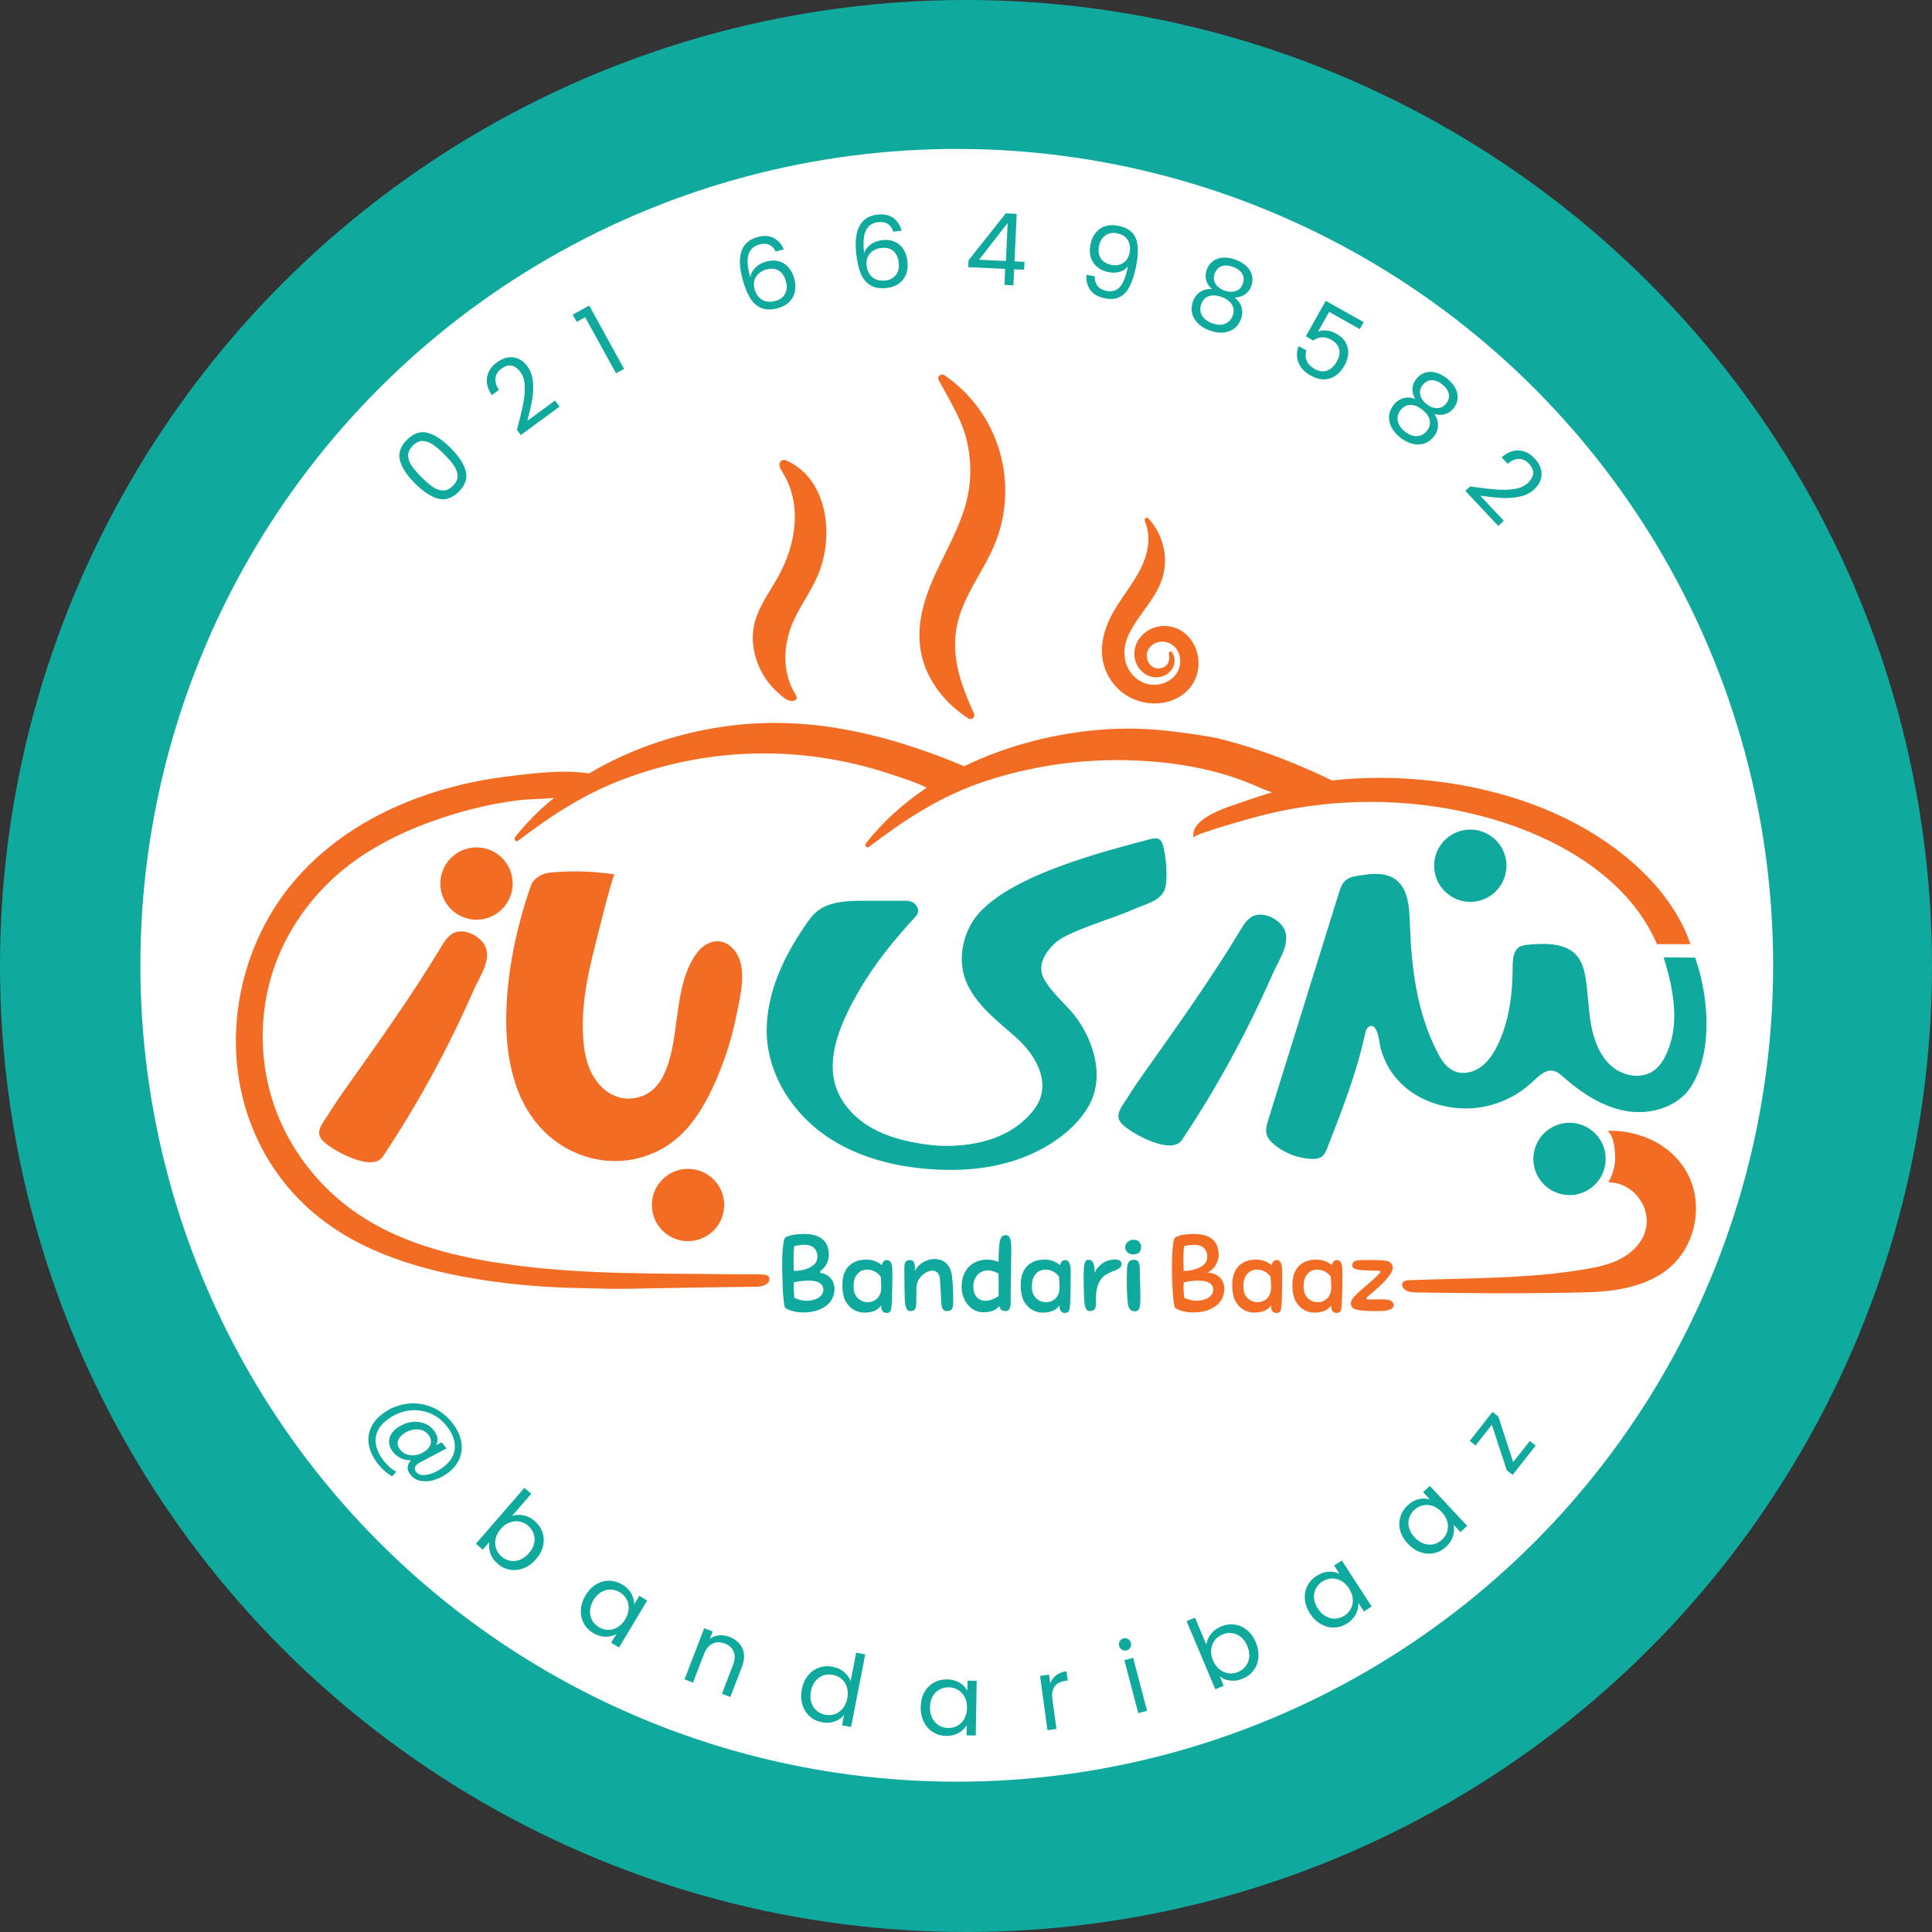 <svg xmlns="http://www.w3.org/2000/svg" id="Layer_2" data-name="Layer 2" viewBox="0 0 3209.28 3209.28"><rect x="0" y="0" width="3209.28" height="3209.28" fill="#333333" stroke="none"/><defs><style>      .cls-1 {        fill: #10a99e;      }      .cls-2 {        fill: #fff;      }      .cls-3 {        fill: #f26c24;      }    </style></defs><g id="Layer_1-2" data-name="Layer 1"><circle class="cls-1" cx="1604.64" cy="1604.64" r="1604.64"></circle><circle class="cls-2" cx="1589.28" cy="1603.49" r="1356.1"></circle><g><path class="cls-1" d="M664.34,764.84c-3.17-11.93.73-23.38,11.69-34.33,10.88-10.88,22.29-14.73,34.22-11.56,11.93,3.17,24.63,11.49,38.08,24.95,13.69,13.7,22.14,26.53,25.35,38.5,3.21,11.98-.63,23.4-11.51,34.27-10.96,10.96-22.42,14.83-34.39,11.62-11.97-3.21-24.8-11.66-38.5-25.36-13.46-13.46-21.77-26.16-24.94-38.09ZM719.1,738.5c-5.63-3.83-11.29-5.81-16.96-5.93-5.67-.12-11.13,2.44-16.38,7.69-5.32,5.32-7.93,10.82-7.81,16.49.12,5.67,2.09,11.33,5.92,16.96,3.83,5.64,9.15,11.86,15.96,18.67,7.04,7.04,13.4,12.51,19.07,16.38,5.67,3.88,11.35,5.87,17.02,5.99,5.67.12,11.17-2.48,16.49-7.8,5.24-5.24,7.81-10.7,7.69-16.37-.12-5.67-2.11-11.35-5.98-17.02-3.87-5.67-9.33-12.03-16.37-19.08-6.81-6.81-13.03-12.13-18.66-15.97Z"></path><path class="cls-1" d="M868.9,672.02c2.14-10.56,3.07-20.65,2.81-30.27-.26-9.62-2.66-17.51-7.17-23.67-4.25-5.8-9.02-9.34-14.28-10.62s-11.02.37-17.27,4.95c-6.07,4.45-9.38,9.8-9.95,16.05-.56,6.25,1.35,12.64,5.72,19.17l-11.78,8.64c-6.98-10.25-9.61-20.2-7.89-29.83,1.72-9.63,7.08-17.75,16.09-24.37,9.19-6.74,18.35-9.55,27.48-8.43,9.13,1.12,16.97,6.15,23.51,15.07,5.44,7.41,8.51,16.23,9.24,26.48.72,10.25.22,20.09-1.5,29.52-1.73,9.43-4.38,20.88-7.95,34.35l46.04-33.78,7.46,10.17-64.38,47.24-6.38-8.7c4.65-17.41,8.05-31.4,10.18-41.96Z"></path><path class="cls-1" d="M958.07,534.63l-6.64-12.08,27.35-15.03,57.8,105.18-13.38,7.36-51.17-93.11-13.97,7.68Z"></path><path class="cls-1" d="M1261.74,405.96c-9.51,2.57-15.62,8.15-18.35,16.74-2.73,8.59-1.77,21.26,2.87,38,.96-6.22,3.86-11.68,8.73-16.37,4.86-4.7,10.82-8,17.87-9.9,11-2.97,20.72-1.93,29.13,3.13,8.42,5.06,14.26,13.63,17.52,25.7,1.96,7.27,2.31,14.16,1.04,20.7-1.27,6.53-4.31,12.28-9.1,17.25-4.79,4.96-11.25,8.54-19.37,10.74-11,2.97-20.27,2.84-27.79-.4-7.52-3.24-13.69-8.85-18.48-16.84-4.8-7.99-8.91-18.34-12.35-31.05-10.6-39.21-2.22-62.51,25.13-69.9,10.47-2.83,19.46-2.22,26.97,1.82,7.51,4.05,12.97,10.25,16.38,18.62l-13.46,3.64c-5.55-11.22-14.48-15.17-26.76-11.85ZM1260.94,453.89c-3.56,2.97-6.08,6.69-7.56,11.16-1.49,4.47-1.49,9.43-.02,14.88,2.2,8.12,6.33,14.08,12.4,17.89,6.07,3.8,13.49,4.52,22.25,2.16,7.48-2.02,12.8-5.96,15.98-11.8,3.18-5.84,3.7-12.72,1.56-20.63-2.25-8.33-6.16-14.3-11.72-17.9-5.56-3.6-12.45-4.29-20.68-2.06-4.59,1.24-8.67,3.35-12.22,6.31Z"></path><path class="cls-1" d="M1459.15,368.97c-9.79,1.07-16.69,5.64-20.71,13.71-4.02,8.07-5.02,20.73-3.02,37.99,1.9-6,5.62-10.94,11.15-14.83,5.53-3.89,11.92-6.23,19.19-7.03,11.33-1.24,20.77,1.29,28.3,7.59,7.54,6.3,11.99,15.67,13.35,28.09.82,7.48.1,14.35-2.17,20.61-2.27,6.26-6.15,11.47-11.65,15.64-5.5,4.17-12.43,6.71-20.79,7.62-11.33,1.24-20.47-.32-27.4-4.68-6.94-4.36-12.16-10.86-15.66-19.49-3.51-8.63-5.98-19.49-7.41-32.59-4.42-40.37,7.44-62.1,35.61-65.19,10.78-1.18,19.57.81,26.37,5.96,6.8,5.16,11.24,12.13,13.31,20.92l-13.86,1.52c-3.76-11.95-11.97-17.23-24.61-15.84ZM1450.96,416.21c-3.97,2.38-7.03,5.67-9.19,9.86-2.16,4.19-2.93,9.09-2.31,14.7.92,8.36,4.08,14.89,9.5,19.58,5.41,4.7,12.63,6.55,21.65,5.56,7.7-.84,13.57-3.91,17.61-9.19,4.04-5.29,5.62-12,4.72-20.14-.94-8.58-3.88-15.08-8.82-19.49-4.94-4.41-11.64-6.16-20.11-5.23-4.73.52-9.08,1.97-13.05,4.35Z"></path><path class="cls-1" d="M1608.35,443.8l.52-11.44,61.91-77.92,18.07.83-3.62,78.93,16.58.76-.6,13.1-16.58-.76-1.23,26.7-14.92-.69,1.23-26.7-61.36-2.82ZM1673.87,370.36l-47.51,61.13,44.61,2.05,2.9-63.18Z"></path><path class="cls-1" d="M1823.15,474.93c3.27,4.17,8.27,6.94,14.99,8.32,9,1.84,16.36-.33,22.08-6.5,5.72-6.17,10.18-17.63,13.38-34.37-3.27,4.41-7.85,7.46-13.73,9.14-5.88,1.68-12.07,1.85-18.58.53-7.26-1.49-13.44-4.3-18.52-8.44-5.08-4.14-8.66-9.42-10.74-15.83-2.08-6.41-2.29-13.68-.62-21.81,2.37-11.6,7.64-20.27,15.82-26,8.17-5.73,18.44-7.33,30.8-4.8,15.18,3.1,24.82,10.21,28.94,21.33,4.11,11.12,4.17,26.44.18,45.95-2.79,13.66-6.32,24.69-10.57,33.08-4.26,8.39-9.76,14.33-16.51,17.8-6.75,3.48-15.17,4.19-25.26,2.12-11.06-2.26-19.07-7-24.03-14.23-4.96-7.22-6.94-15.54-5.92-24.93l13.66,2.79c-.18,6.4,1.37,11.69,4.64,15.86ZM1865.56,436.92c5.58-3.55,9.16-9.17,10.73-16.87,1.66-8.13.72-15.16-2.81-21.08-3.54-5.92-9.42-9.72-17.66-11.4-7.59-1.55-14.12-.4-19.6,3.45-5.48,3.85-9.01,9.68-10.61,17.49-1.62,7.92-.69,14.71,2.78,20.39,3.47,5.68,9.44,9.38,17.89,11.11,7.26,1.48,13.69.45,19.27-3.09Z"></path><path class="cls-1" d="M2003.45,465.2c-1.48-5.52-1.06-11.38,1.26-17.6,2.09-5.6,5.38-10.13,9.86-13.59,4.48-3.46,9.99-5.48,16.53-6.05,6.53-.57,13.74.62,21.62,3.56,7.88,2.94,14.1,6.78,18.65,11.49,4.56,4.72,7.42,9.86,8.58,15.44,1.16,5.58.7,11.16-1.39,16.76-2.25,6.01-5.82,10.67-10.72,13.98-4.9,3.31-10.55,5-16.97,5.09,5.69,4.37,9.51,9.73,11.45,16.07,1.94,6.34,1.62,12.98-.98,19.93-2.52,6.74-6.38,12-11.57,15.79-5.2,3.79-11.34,5.92-18.43,6.4-7.09.48-14.58-.75-22.46-3.7-7.88-2.95-14.28-6.91-19.22-11.88-4.94-4.97-8.12-10.59-9.56-16.86-1.44-6.27-.9-12.77,1.62-19.51,2.6-6.94,6.69-12.21,12.28-15.79,5.59-3.58,11.95-5.1,19.07-4.57-4.96-4.45-8.17-9.43-9.65-14.95ZM2008.77,491.73c-6.21,1.75-10.65,6.21-13.32,13.36-2.48,6.63-2.12,12.85,1.09,18.66,3.21,5.8,8.8,10.2,16.78,13.18,7.98,2.98,15.06,3.33,21.24,1.03,6.18-2.3,10.5-6.76,12.98-13.4,2.59-6.94,2.2-13.15-1.2-18.61-3.39-5.46-8.98-9.65-16.75-12.55-7.67-2.87-14.61-3.42-20.82-1.67ZM2063.49,454.86c-2.87-4.97-7.93-8.81-15.19-11.52-7.15-2.67-13.44-3.08-18.87-1.21-5.43,1.87-9.34,6.02-11.74,12.45-2.17,5.81-1.76,11.28,1.22,16.41,2.98,5.13,7.9,8.98,14.74,11.53,6.94,2.6,13.24,2.91,18.88.94,5.64-1.97,9.54-5.85,11.71-11.66,2.36-6.32,2.11-11.97-.76-16.94Z"></path><path class="cls-1" d="M2258.68,546.64l-50.79-28.56-18.55,32.99c3.95-1.84,8.66-2.53,14.11-2.06,5.45.46,10.69,2.11,15.7,4.93,8.01,4.5,13.58,9.83,16.73,15.98,3.14,6.15,4.32,12.46,3.54,18.94-.79,6.48-2.83,12.66-6.14,18.54-3.91,6.95-8.71,12.43-14.4,16.47-5.7,4.03-12.12,6.14-19.26,6.31-7.14.17-14.67-1.96-22.58-6.41-10.13-5.7-16.86-12.91-20.2-21.65-3.34-8.74-3.25-17.82.29-27.26l12.88,7.24c-1.84,6.2-1.6,11.99.72,17.35,2.32,5.37,6.56,9.78,12.73,13.26,7.62,4.28,14.65,5.22,21.08,2.81,6.43-2.41,11.77-7.38,16-14.9,4.23-7.52,5.57-14.42,4.02-20.69-1.55-6.27-6.09-11.52-13.62-15.75-5.11-2.88-10.27-4.15-15.46-3.84-5.19.32-9.85,2.11-13.97,5.38l-12.44-7,33.2-59.03,62.94,35.4-6.51,11.57Z"></path><path class="cls-1" d="M2346.23,645.67c.26-5.71,2.44-11.17,6.53-16.39,3.69-4.7,8.19-8.02,13.52-9.97,5.32-1.94,11.18-2.2,17.58-.76,6.4,1.43,12.91,4.75,19.53,9.94,6.62,5.19,11.38,10.72,14.3,16.6,2.92,5.87,4.08,11.64,3.51,17.31-.58,5.67-2.71,10.85-6.4,15.55-3.96,5.05-8.78,8.41-14.45,10.08-5.67,1.67-11.57,1.58-17.71-.29,4.1,5.89,6.12,12.15,6.05,18.78-.07,6.63-2.39,12.86-6.96,18.69-4.44,5.66-9.71,9.51-15.81,11.54-6.1,2.04-12.6,2.21-19.5.52-6.9-1.69-13.67-5.13-20.28-10.32-6.62-5.19-11.52-10.91-14.72-17.14-3.2-6.23-4.53-12.56-4-18.97.53-6.41,3.01-12.44,7.45-18.1,4.58-5.83,10.07-9.61,16.49-11.33s12.93-1.25,19.56,1.42c-3.37-5.74-4.93-11.46-4.67-17.17ZM2343.27,672.57c-6.45-.21-12.03,2.69-16.74,8.7-4.37,5.57-5.91,11.61-4.61,18.12,1.3,6.5,5.3,12.38,12,17.64,6.7,5.26,13.35,7.73,19.93,7.41,6.58-.32,12.06-3.27,16.43-8.84,4.58-5.83,6.07-11.87,4.5-18.1-1.58-6.23-5.63-11.91-12.16-17.03-6.44-5.06-12.89-7.69-19.34-7.89ZM2406.58,654c-1.23-5.61-4.89-10.8-10.98-15.58-6.01-4.71-11.88-7-17.62-6.86-5.74.14-10.72,2.91-14.96,8.31-3.83,4.88-5.09,10.21-3.8,16.01,1.29,5.8,4.81,10.95,10.56,15.46,5.83,4.58,11.73,6.78,17.71,6.61,5.97-.17,10.87-2.69,14.69-7.57,4.17-5.31,5.64-10.77,4.41-16.38Z"></path><path class="cls-1" d="M2484.9,813.15c10.74.85,20.87.57,30.38-.86,9.52-1.42,17.06-4.74,22.63-9.97,5.24-4.92,8.19-10.08,8.83-15.46.64-5.38-1.69-10.9-6.99-16.55-5.15-5.49-10.86-8.13-17.13-7.94-6.27.19-12.38,2.86-18.34,7.99l-10-10.65c9.34-8.16,18.89-11.97,28.67-11.42,9.77.55,18.48,4.89,26.13,13.04,7.8,8.31,11.69,17.07,11.67,26.27-.02,9.2-4.06,17.59-12.13,25.16-6.7,6.29-15.09,10.4-25.17,12.35-10.08,1.95-19.91,2.64-29.48,2.06-9.57-.58-21.26-1.83-35.05-3.76l39.08,41.64-9.2,8.63-54.64-58.22,7.87-7.38c17.85,2.52,32.14,4.21,42.88,5.06Z"></path></g><path class="cls-2" d="M2429.97,1379.3l-7.1,1.95c.23-.08.46-.16.7-.24.02,0,.03,0,.05-.02,0,0,.02,0,.04-.02.19-.06.37-.12.56-.17.17-.06.34-.11.51-.16.06-.02.11-.04.17-.06.23-.07.46-.14.69-.2.2-.06.38-.11.57-.16.02,0,.03,0,.04-.02.07-.02.12-.03.18-.04.04-.02.08-.02.11-.03.31-.09.61-.17.92-.25.26-.07.53-.13.8-.2.34-.08.66-.16.99-.23.23-.06.46-.11.69-.15.02,0,.06-.02.08-.02Z"></path><g><path class="cls-3" d="M2031.74,2130.47c-1.83-4.67-4.9-8.52-9.29-11.55-4.32-3.04-10-4.67-16.98-4.87,5.44-2.45,9.86-6.29,13.32-11.49,3.43-5.2,5.26-10.58,5.54-16.16.25-12.56-3.18-21.86-10.3-27.77-7.07-5.96-17.27-8.89-30.61-8.85-6.29,0-11.88.39-16.69,1.11-4.86.77-9.58,2.15-14.19,4.28-1.55.87-2.79,4.18-3.66,9.9-.92,5.77-1.49,12.95-1.83,21.61-.29,8.6-.39,17.75-.25,27.42.15,9.62.47,18.76,1.02,27.32.47,8.62,1.1,15.78,1.82,21.46.73,5.73,1.55,8.96,2.46,9.68,5.19,3.56,12.03,5.87,20.54,6.97,8.52,1.15,17.18.76,26.08-1.11,8.91-1.83,16.6-5.49,23.14-10.93,6.49-5.44,10.44-12.95,11.74-22.51.58-5-.04-9.86-1.87-14.53ZM1966.92,2069.94c13.77-3.08,23.63-2.89,29.65.62,5.96,3.57,8.94,9.39,8.8,17.56-.15,5.35-2.26,9.73-6.35,13.15-4.04,3.41-9.05,5.96-15.06,7.55-5.96,1.6-11.89,2.36-17.8,2.32-.2-4.67-.34-11.26-.43-19.64-.05-8.42.38-15.59,1.2-21.55ZM2009.08,2154.27c-4.53,3.62-10.54,5.73-18.04,6.3-7.47.64-15.5-.95-24.02-4.66-.33-4.23-.66-8.66-.91-13.33-.29-4.67-.19-8.9.34-12.66,14.2-2.83,25.6-3.41,34.31-1.78,8.71,1.64,13.52,5.87,14.48,12.75.43,5.3-1.64,9.77-6.16,13.37Z"></path><g><path class="cls-1" d="M1384.13,2130.47c-1.82-4.67-4.9-8.52-9.23-11.55-3.05-2.11-6.69-3.54-10.97-4.28-1.71-.29-2.25-2.55-.83-3.57,3.14-2.23,5.84-5.08,8.09-8.51,3.43-5.2,5.3-10.58,5.58-16.16.25-12.56-3.23-21.86-10.3-27.77-7.07-5.96-17.31-8.89-30.65-8.85-6.25,0-11.83.39-16.69,1.11-4.81.77-9.53,2.15-14.19,4.28-1.54.87-2.74,4.18-3.61,9.9-.91,5.77-1.49,12.95-1.83,21.61-.18,5.35-.27,10.89-.29,16.63,0,1.1.88,35.8,1.01,38.12.52,8.62,1.16,15.78,1.87,21.46.67,5.73,1.5,8.96,2.41,9.68,5.24,3.56,12.08,5.87,20.6,6.97,8.46,1.15,17.17.76,26.08-1.11,8.9-1.83,16.59-5.49,23.08-10.93,6.56-5.44,10.45-12.95,11.79-22.51.58-5-.08-9.86-1.92-14.53ZM1319.38,2069.94c13.71-3.08,23.58-2.89,29.59.62,6,3.57,8.94,9.39,8.85,17.56-.2,5.35-2.31,9.73-6.35,13.15-4.08,3.41-9.09,5.96-15.06,7.55-5.96,1.6-11.93,2.36-17.8,2.32-.24-4.67-.38-11.26-.43-19.64-.06-8.42.34-15.59,1.2-21.55ZM1361.53,2154.27c-4.53,3.62-10.54,5.73-18.05,6.3-7.51.64-15.5-.95-24.01-4.66-.34-4.23-.67-8.66-.96-13.33-.29-4.67-.15-8.9.34-12.66,14.19-2.83,25.64-3.41,34.35-1.78,8.66,1.64,13.52,5.87,14.49,12.75.38,5.3-1.69,9.77-6.16,13.37Z"></path><path class="cls-3" d="M2313.3,2172.51c-1.34,1.59-4.04,2.89-8.13,3.85-4.09,1.02-10.2,1.55-18.33,1.55-13.29,0-22.9-.53-28.92-1.49-6.01-.97-9.81-2.41-11.44-4.28-1.64-1.88-2.5-4.19-2.56-6.93-.14-3.14,1.49-6.65,5.06-10.69,3.5-3.99,8.03-8.32,13.57-13.03,5.58-4.67,11.26-9.63,17.12-14.77,1.15-1.07,2.31-2.08,3.41-3.14,3.38-3.13,6.49-6.31,9.35-9.52,1.14-1.29.24-3.27-1.47-3.33h-.04c-7.94,0-15.72-.19-23.38-.57-7.79-.29-13.24-1.02-16.31-2.26-3.08-1.2-4.67-2.79-4.72-4.77-.53-2.83.19-5.19,2.17-7.02,1.96-1.83,6.35-2.85,13.08-2.99,13.33-.24,23.62-.19,30.89.2,7.26.38,12.63.98,15.34,2.88,1.87,1.31,3.24,2.73,4.3,4.51,5.83,9.82-11.8,27.12-12.07,27.41-1.28,1.36-2.64,2.79-4.16,4.27-6.19,6.09-14.67,13.63-25.52,22.56-1.45,1.19-.61,3.54,1.27,3.54,14.09.07,23.25.07,27.48-.02,5.04.1,8.95.92,11.64,2.5,2.69,1.64,4.04,3.75,4.13,6.35.15,1.87-.43,3.6-1.78,5.19Z"></path><path class="cls-1" d="M1482.33,2112.09c.05-5.63-.57-10.15-1.92-13.61-1.29-3.47-3.71-5.25-7.27-5.35-2.88.16-4.95,1.21-6.2,3.14-1.3,1.87-2.01,3.7-2.21,5.34-3.52-3.18-8.18-5.77-14.05-7.69-5.83-1.88-12.84-2.17-21.03-.78-5.87.97-11.21,3.18-16.03,6.69-4.81,3.46-8.56,8.56-11.21,15.31-2.59,6.73-3.6,15.49-2.88,26.31.77,9.77,3.08,17.47,6.93,22.99,3.85,5.58,8.18,9.58,13.09,11.93,4.9,2.41,9.38,3.72,13.51,3.9,6.11.47,11.98-.25,17.62-2.07,5.67-1.87,10.05-5.21,13.28-9.92-.34,3.47.15,6.45,1.44,8.91,1.35,2.46,3.9,3.7,7.65,3.7,3.41.1,5.63-1.2,6.58-3.99,1.02-2.79,1.64-8.27,1.98-16.5.58-17.41.81-33.48.72-48.3ZM1462.22,2149.04c-2.26,5.44-5.73,9.33-10.3,11.6-4.57,2.3-9.37,2.98-14.48,2.16-5.1-.87-9.47-3.23-13.23-7.07-3.71-3.9-5.82-9.23-6.35-16.12-.29-9.33,1.25-16.41,4.67-21.22,3.37-4.86,7.65-7.79,12.8-8.85,5.19-1.06,10.29-.58,15.35,1.44,5.09,2.07,9.14,5.29,12.26,9.77.29,2.84.53,7.22.83,13.09.29,5.87-.2,10.92-1.55,15.2Z"></path><path class="cls-1" d="M1583.32,2164.67c.05,4.28-.68,7.56-2.11,9.82-1.45,2.26-4.28,3.41-8.52,3.41-5.25.15-8.27-4.09-9.09-12.8-.29-4.42-.52-9.53-.77-15.39-.19-5.87-.62-13.19-1.3-21.94-.24-7.85-2.31-12.9-6.16-15.22-3.85-2.26-8.32-2.45-13.47-.47-5.11,1.92-9.62,5.3-13.48,10.11-3.85,4.81-5.92,10.39-6.11,16.73-.14,9.97-.19,17.95-.29,23.92.1,4.08-.38,7.56-1.39,10.49-1.01,2.93-3.8,4.42-8.37,4.57-2.74.09-4.85-1.11-6.3-3.66-1.45-2.55-2.46-7.17-2.98-13.86-.48-14.58-.77-33.34-.77-56.29.13-7.46,3.22-11.11,9.27-10.97,3.57-.09,5.93,1.44,7.09,4.53,1.14,3.08,1.53,7.83,1.06,14.24,2.83-6.45,7.4-11.5,13.75-15.06,6.35-3.55,12.27-5.39,17.85-5.44,9.96.09,17.22,2.88,21.89,8.42,4.67,5.48,7.47,12.31,8.28,20.5,1.59,13.09,2.22,27.86,1.92,44.36Z"></path><path class="cls-1" d="M1679.94,2069.26c-.53-7.3-1.59-12.12-3.18-14.42-1.59-2.27-3.8-3.32-6.53-3.08-3.09-.06-5.44,1.15-7.03,3.65-1.59,2.46-2.69,6.93-3.32,13.43-.68,6.43-1.06,15.58-1.21,27.36-6.58-2.73-13.47-4.04-20.64-3.85-7.22.25-13.9,2.02-20.15,5.49-6.21,3.41-11.26,8.6-15.07,15.49-3.79,6.93-5.58,15.83-5.44,26.6.25,6.3,1.74,12.32,4.43,18.14,2.7,5.77,6.49,10.63,11.3,14.58,4.86,3.95,10.54,6.3,17.04,7.02,5.62.52,11.3-.04,17.02-1.63,5.69-1.6,10.01-4.53,12.86-8.77.34,2.56,1.24,4.57,2.69,6.16,1.49,1.55,3.99,2.36,7.51,2.46,3.36.04,5.72-1.45,7.02-4.38,1.25-2.98,1.83-7.99,1.64-15.06-.05-9.47.16-25.45.53-47.92.38-22.43.57-36.18.53-41.29ZM1658.81,2136.96c-.05,4.96-.05,10.34,0,16.11-8.5,5.3-15.97,7.85-22.32,7.71-6.34-.15-11.26-2.46-14.68-6.98-3.45-4.47-5.15-10.63-4.95-18.39.2-5.86,1.97-11.11,5.35-15.82,3.41-4.72,8.17-7.69,14.33-9,6.16-1.26,13.52.38,22.04,4.9.24,9.34.29,16.46.24,21.46Z"></path><path class="cls-1" d="M1778.52,2112.09c.05-5.63-.57-10.15-1.87-13.61-1.35-3.47-3.75-5.25-7.32-5.35-2.84.16-4.9,1.21-6.2,3.14-1.29,1.87-2.01,3.7-2.22,5.34-3.45-3.18-8.13-5.77-14-7.69-5.87-1.88-12.89-2.17-21.07-.78-5.82.97-11.16,3.18-16.02,6.69-4.81,3.46-8.57,8.56-11.17,15.31-2.64,6.73-3.61,15.49-2.93,26.31.81,9.77,3.12,17.47,6.93,22.99,3.85,5.58,8.23,9.58,13.09,11.93,4.9,2.41,9.43,3.72,13.51,3.9,6.16.47,12.03-.25,17.66-2.07,5.62-1.87,10.05-5.21,13.24-9.92-.34,3.47.14,6.45,1.49,8.91,1.3,2.46,3.85,3.7,7.6,3.7,3.45.1,5.62-1.2,6.64-3.99.96-2.79,1.64-8.27,1.96-16.5.58-17.41.77-33.48.68-48.3ZM1758.46,2149.04c-2.31,5.44-5.72,9.33-10.3,11.6-4.57,2.3-9.43,2.98-14.53,2.16-5.11-.87-9.48-3.23-13.18-7.07-3.76-3.9-5.87-9.23-6.35-16.12-.29-9.33,1.24-16.41,4.62-21.22,3.37-4.86,7.65-7.79,12.84-8.85,5.15-1.06,10.3-.58,15.35,1.44,5.06,2.07,9.14,5.29,12.22,9.77.29,2.84.58,7.22.87,13.09.29,5.87-.25,10.92-1.54,15.2Z"></path><path class="cls-1" d="M1861.33,2104.86c-2.36,2.36-5.92,4.38-10.63,6.07-4.77,1.69-9.43,3.9-14.1,6.64-5.29,3.66-9.24,8.51-11.83,14.58-2.55,6.06-3.95,12.66-4.09,19.73-.15,5.44-.19,10.34-.19,14.68.09,2.79-.43,5.34-1.74,7.65-1.26,2.25-4.09,3.5-8.47,3.7-2.98,0-5.15-1.49-6.58-4.47-1.41-3-2.28-7.42-2.6-13.24-.39-6.4-.73-14.96-.97-25.65-.29-10.68-.14-20.06.39-28.05.39-5.05,1.11-8.61,2.21-10.73,1.06-2.11,2.98-3.17,5.69-3.07,3.17-.15,5.66,1.53,7.45,4.95,1.78,3.41,2.64,9.19,2.64,17.26,1.59-5.67,5.48-10.82,11.64-15.49,6.12-4.62,13.63-7.12,22.42-7.45,5.21.23,8.47,1.82,9.77,4.71,1.35,2.93,1.01,5.67-1.01,8.17Z"></path><path class="cls-1" d="M1895.58,2071.57c-.15,4.23-1.3,7.27-3.56,9.19-2.21,1.87-5.24,2.88-9.09,2.98-4.28.05-7.65-1.11-10.15-3.51-2.5-2.4-3.75-5.19-3.8-8.32.05-3.37,1.35-6.26,3.9-8.66,2.55-2.41,5.83-3.72,9.9-3.85,3.9,0,6.98,1.06,9.24,3.21,2.32,2.22,3.47,5.17,3.56,8.96Z"></path><path class="cls-1" d="M1894.09,2164.05c-.34,5.3-1.24,9-2.73,11.21-1.51,2.21-3.86,3.18-7.13,2.98-3.03-.15-5.44-1.24-7.26-3.46-1.88-2.17-3.04-5.64-3.62-10.35-1.53-14.47-2.01-32.76-1.38-54.84.24-6.35,1.24-10.77,3.03-13.28,1.83-2.55,4.99-3.75,9.52-3.6,3.18,0,5.44,1.2,6.7,3.6,1.29,2.36,1.97,5.77,2.01,10.11.29,10.2.58,20.97.87,32.37.29,11.41.29,19.83,0,25.26Z"></path><path class="cls-3" d="M2129.89,2112.09c.06-5.63-.56-10.15-1.87-13.61-1.35-3.47-3.76-5.25-7.32-5.35-2.84.16-4.9,1.21-6.2,3.14-1.3,1.87-2.02,3.7-2.22,5.34-3.46-3.18-8.13-5.77-14-7.69-5.87-1.88-12.9-2.17-21.07-.78-5.83.97-11.17,3.18-16.03,6.69-4.81,3.46-8.56,8.56-11.17,15.31-2.64,6.73-3.6,15.49-2.92,26.31.81,9.77,3.13,17.47,6.97,22.99,3.8,5.58,8.17,9.58,13.03,11.93,4.91,2.41,9.43,3.72,13.52,3.9,6.16.47,12.03-.25,17.66-2.07,5.62-1.87,10.05-5.21,13.24-9.92-.34,3.47.14,6.45,1.49,8.91,1.3,2.46,3.85,3.7,7.6,3.7,3.46.1,5.68-1.2,6.65-3.99.96-2.79,1.64-8.27,1.96-16.5.58-17.41.77-33.48.67-48.3ZM2109.82,2149.04c-2.3,5.44-5.72,9.33-10.3,11.6-4.57,2.3-9.43,2.98-14.52,2.16-5.11-.87-9.49-3.23-13.19-7.07-3.75-3.9-5.86-9.23-6.35-16.12-.29-9.33,1.26-16.41,4.62-21.22,3.36-4.86,7.65-7.79,12.84-8.85,5.15-1.06,10.3-.58,15.35,1.44,5.05,2.07,9.14,5.29,12.22,9.77.29,2.84.58,7.22.87,13.09.29,5.87-.25,10.92-1.55,15.2Z"></path><path class="cls-3" d="M2229.87,2112.09c.05-5.63-.57-10.15-1.87-13.61-1.35-3.47-3.75-5.25-7.31-5.35-2.89.16-4.96,1.21-6.21,3.14-1.29,1.87-2.01,3.7-2.21,5.34-3.46-3.18-8.18-5.77-14.01-7.69-5.86-1.88-12.88-2.17-21.07-.78-5.86.97-11.16,3.18-16.02,6.69-4.81,3.46-8.56,8.56-11.21,15.31-2.6,6.73-3.61,15.49-2.89,26.31.77,9.77,3.13,17.47,6.93,22.99,3.85,5.58,8.23,9.58,13.09,11.93,4.9,2.41,9.39,3.72,13.52,3.9,6.11.47,11.98-.25,17.65-2.07,5.64-1.87,10.01-5.21,13.24-9.92-.34,3.47.14,6.45,1.44,8.91,1.35,2.46,3.9,3.7,7.65,3.7,3.41.1,5.62-1.2,6.6-3.99,1.01-2.79,1.63-8.27,1.96-16.5.58-17.41.83-33.48.72-48.3ZM2209.76,2149.04c-2.26,5.44-5.67,9.33-10.29,11.6-4.57,2.3-9.38,2.98-14.49,2.16-5.09-.87-9.47-3.23-13.22-7.07-3.72-3.9-5.83-9.23-6.36-16.12-.29-9.33,1.3-16.41,4.67-21.22,3.37-4.86,7.65-7.79,12.8-8.85,5.19-1.06,10.3-.58,15.39,1.44,5.06,2.07,9.09,5.29,12.22,9.77.29,2.84.58,7.22.87,13.09.25,5.87-.23,10.92-1.59,15.2Z"></path></g></g><g><path class="cls-3" d="M2816.94,2016.38c-1.43,21.6-8.1,42.89-19.5,61.23-.65,1.04-1.31,2.07-1.98,3.08-.4.61-.82,1.23-1.24,1.83-.11.16-.21.3-.32.46-.47.68-.96,1.36-1.44,2.02-.06.08-.11.16-.17.24-.48.67-.97,1.33-1.48,1.97-.14.2-.29.4-.45.6-.29.38-.58.75-.88,1.12-.34.45-.7.89-1.06,1.33-.56.69-1.12,1.37-1.69,2.04-1.2,1.41-2.42,2.78-3.68,4.12-.65.7-1.32,1.4-2,2.09,0,0,0,0,0,0-.61.61-1.21,1.22-1.83,1.82-.53.52-1.06,1.03-1.6,1.52-.35.34-.7.68-1.06,1-.57.53-1.15,1.06-1.74,1.57-.71.63-1.42,1.25-2.15,1.86-.73.61-1.46,1.22-2.19,1.82-.7.56-1.4,1.11-2.11,1.66-.12.1-.24.19-.36.28-.67.52-1.34,1.01-2.02,1.51-.75.56-1.52,1.12-2.29,1.65-.75.53-1.51,1.05-2.27,1.56-.04.03-.09.06-.13.08-.66.45-1.33.89-2.01,1.32-.92.61-1.84,1.19-2.77,1.76-.78.47-1.56.93-2.33,1.39-.81.48-1.63.96-2.46,1.41-.76.43-1.52.84-2.28,1.26-.16.08-.31.16-.47.25-.74.4-1.49.79-2.24,1.17-.83.43-1.69.85-2.53,1.27-.85.42-1.7.83-2.56,1.23-1.72.8-3.45,1.57-5.19,2.32-.92.39-1.85.78-2.78,1.15-.75.31-1.51.61-2.28.91-1.03.4-2.06.79-3.1,1.17-.67.25-1.34.49-2.01.73-1.96.7-3.93,1.36-5.91,2-.92.29-1.83.58-2.75.85-.92.29-1.83.56-2.76.82-.65.19-1.29.38-1.95.55-.66.19-1.33.38-1.99.55-.11.03-.21.06-.32.08-.65.18-1.32.36-1.98.52-3.34.86-6.7,1.65-10.08,2.36-.83.17-1.65.34-2.48.51-.6.12-1.2.25-1.8.36-.38.07-.75.15-1.13.21-.68.13-1.36.25-2.04.38-.75.14-1.5.27-2.25.4-1.74.3-3.49.59-5.24.85-2.5.38-5.01.74-7.51,1.06-.83.11-1.67.21-2.5.31-.84.1-1.68.2-2.51.29-4.18.47-8.37.86-12.53,1.19-.99.08-1.97.16-2.96.22-1.95.14-3.89.26-5.82.37-1.12.07-2.23.12-3.36.18-1.83.09-3.67.16-5.49.23-.06,0-.11,0-.17,0-1.89.07-3.77.12-5.63.17-45.6,1.13-91.26,1.6-136.89,1.6-3.64,0-7.29,0-10.93,0h-1.25c-44.2-.09-88.4-.6-132.56-1.35-2.02-.03-4.1-.09-6.17-.27-5.74-.48-11.38-1.84-15.26-5.92-2.41-2.55-3.85-6.5-2.23-9.63,1.96-3.79,7.01-4.42,11.26-4.58,52.63-1.98,105.72-2.37,158.61-4.91.11,0,.24,0,.35,0,.3,0,.6-.03.89-.04,44.87-2.19,89.59-5.92,133.75-13.49,1.83-.31,3.64-.64,5.47-.97,1.54-.29,3.08-.57,4.62-.88,1.5-.29,3-.59,4.49-.91.47-.09.93-.2,1.4-.29.14-.02.28-.06.42-.09,1.54-.34,3.08-.68,4.62-1.04.87-.2,1.74-.42,2.61-.63.14-.03.29-.07.43-.11.97-.25,1.92-.49,2.89-.74.98-.26,1.96-.52,2.94-.8.89-.25,1.78-.5,2.66-.77.09-.02.18-.05.27-.08.97-.29,1.95-.58,2.91-.9.97-.3,1.94-.62,2.9-.95.9-.3,1.8-.61,2.69-.94.07-.02.12-.04.18-.07.88-.32,1.77-.65,2.65-.99.2-.07.41-.16.62-.24.8-.31,1.6-.64,2.41-.97.69-.28,1.37-.57,2.05-.86.93-.4,1.86-.81,2.78-1.24.75-.34,1.5-.7,2.23-1.06.78-.38,1.55-.76,2.32-1.15,17.56-9,33.1-23.22,40.21-41.64,1.56-4.05,2.64-8.16,3.28-12.25.47-3.03.7-6.05.7-9.05,0-.52,0-1.05-.02-1.57,0-.47-.02-.94-.05-1.42,0-.07,0-.12,0-.18-.03-.51-.07-1.02-.11-1.53-.03-.52-.08-1.03-.14-1.55-.05-.52-.11-1.04-.18-1.55-.09-.7-.19-1.4-.31-2.1-.14-.83-.29-1.65-.46-2.48,0-.02,0-.03,0-.04-.11-.5-.22-1-.34-1.5-.11-.51-.25-1.02-.38-1.53-.11-.4-.21-.79-.32-1.19-.09-.31-.18-.63-.28-.94-.09-.32-.19-.63-.29-.94-.14-.46-.29-.91-.44-1.36-.16-.48-.34-.97-.51-1.44-.83-2.27-1.78-4.49-2.86-6.65-.1-.19-.19-.38-.29-.56-.29-.59-.61-1.17-.92-1.74-.02-.04-.04-.08-.07-.12-.25-.48-.53-.97-.81-1.45-.51-.87-1.03-1.73-1.58-2.58-.22-.35-.45-.7-.69-1.05-.1-.15-.19-.29-.29-.43-.29-.42-.57-.83-.86-1.24-.52-.75-1.07-1.47-1.63-2.19-.38-.49-.76-.97-1.15-1.45-.44-.55-.9-1.09-1.37-1.61-.03-.04-.07-.08-.11-.12-.43-.49-.87-.97-1.31-1.45-.47-.52-.97-1.02-1.47-1.52-.94-.96-1.92-1.88-2.91-2.78-.11-.11-.24-.21-.36-.32-.39-.35-.79-.7-1.2-1.03-.1-.09-.2-.17-.31-.26-.04-.03-.07-.07-.11-.1-.43-.36-.88-.71-1.32-1.06-.03-.02-.07-.05-.1-.07-.53-.42-1.07-.83-1.61-1.22-.05-.04-.1-.07-.15-.11-.53-.39-1.07-.78-1.62-1.15-.02,0-.03-.02-.06-.04-.5-.34-1.01-.68-1.52-1.01-1.78-1.15-3.63-2.2-5.53-3.18-.38-.19-.75-.37-1.13-.56-.34-.16-.67-.32-1.02-.47-.3-.15-.61-.29-.92-.43-.04-.02-.09-.04-.14-.06-.61-.27-1.21-.52-1.83-.76-.02-.02-.04-.02-.07-.03-.31-.13-.62-.25-.94-.37-2.67-1.01-5.43-1.85-8.26-2.49-.22-.05-.44-.1-.67-.15-.39-.08-.78-.16-1.17-.24-.52-.1-1.05-.2-1.57-.28-.39-.07-.79-.13-1.19-.18-.25-.04-.51-.07-.76-.11-.26-.03-.52-.07-.79-.1-.68-.08-1.37-.15-2.06-.2-.53-.05-1.08-.08-1.62-.11-.54-.03-1.09-.05-1.63-.07-.55-.02-1.1-.02-1.65-.02h-.25c5.94-10.54,9.74-21.84,10.87-33.71.32-3.32.43-6.7.31-10.1-.21-6.33-.96-17.31-3.63-26.51-.61-2.1-1.31-4.11-2.14-5.95h0c-1.8-4.03-4.17-7.24-7.26-8.84,3.11-.33,6.33-.48,9.63-.48,20.33,0,43.75,5.91,62.21,14.25h0c2.68,1.21,5.24,2.46,7.68,3.77.83.44,1.65.89,2.46,1.35.11.06.24.12.35.2.64.35,1.27.72,1.9,1.09.31.18.62.36.92.55.52.31,1.04.62,1.56.95.96.57,1.9,1.17,2.84,1.78.39.25.79.51,1.17.77.62.41,1.24.82,1.84,1.24.64.43,1.27.88,1.89,1.32.05.04.11.07.16.11.79.56,1.56,1.12,2.32,1.7.71.53,1.42,1.06,2.11,1.6.08.07.16.13.24.19,1.16.91,2.31,1.84,3.44,2.78.41.34.82.69,1.22,1.03.65.56,1.28,1.11,1.91,1.68.37.32.72.64,1.08.97.91.82,1.81,1.66,2.69,2.51,11.31,10.91,20.67,23.84,27.11,38.23,8.41,18.73,11.73,39.44,10.35,59.88Z"></path><path class="cls-3" d="M2671.05,2144.28c-4.18.47-8.37.87-12.53,1.19,4.17-.33,8.35-.72,12.53-1.19Z"></path></g><path class="cls-1" d="M2114.03,1617.76c-42.13,96.08-92.28,188.51-150.62,275.71-17.24,25.74-78.26-8.52-94.25-21.63-2.64-2.16-5.25-4.5-7.33-7.18-1.14-1.46-2.14-3.04-2.88-4.75-5.21-11.78,8.07-27,13.88-36.42,8.59-13.98,17.84-27.55,27.33-40.93,55.31-77.93,110.56-155.16,160.01-237.07,4.67-7.74,9.48-15.7,16.76-21.04,17-12.47,43.42-.49,54.14,15.05,16.22,23.51-7.32,56.09-17.04,78.26Z"></path><path class="cls-1" d="M2667.19,1925.14c0,2.72-.18,5.4-.54,8.02-1.33,9.99-5.12,19.2-10.73,27-2.39,3.34-5.12,6.42-8.14,9.18-10.69,9.84-24.97,15.85-40.64,15.85-17.98,0-34.13-7.91-45.13-20.43-.22-.24-.43-.5-.64-.75-.05-.05-.09-.09-.11-.14-7.22-8.53-12.1-19.11-13.65-30.72-.35-2.62-.53-5.3-.53-8.02,0-24.94,15.21-46.33,36.85-55.41.03,0,.05-.02.08-.02.3-.13.61-.26.92-.38,6.87-2.75,14.36-4.25,22.21-4.25,19.26,0,36.41,9.07,47.4,23.17,1.96,2.51,3.72,5.19,5.27,8.01,4.71,8.57,7.38,18.41,7.38,28.88Z"></path><circle class="cls-3" cx="1142.89" cy="2001.65" r="60.06"></circle><g><path class="cls-3" d="M2808.05,1568.39h-55.6c-.82-1.92-1.66-3.81-2.54-5.71-12.34-27.06-28.95-51.43-48.69-73.23-39.1-43.24-90.42-76.4-144.72-100.6-.33-.16-.66-.3-1-.44-.07-.04-.14-.07-.21-.1-31.16-13.81-63.28-24.66-94.63-32.79-.79-.21-1.58-.42-2.37-.62-45.46-11.71-92.04-18.9-138.9-21.61-14.19-.83-28.41-1.24-42.63-1.24-20.72,0-41.44.88-62.08,2.61-40.78,3.43-81.3,10.24-120.94,20.43-9.15,2.34-111.28,30.32-111.28,36.33-.08-.48-.15-.97-.19-1.44-3.5-32.76,59.94-49.98,83.07-58.21,13.81-4.91,27.8-9.61,41.92-13.85,1.9-.57,3.8-1.13,5.7-1.69-6.52-2.37-13.15-4.6-19.51-7.51-5.67-2.59-11.39-5.06-17.17-7.4-65.47-26.56-136.99-37.17-207.4-38.51-4.47-.08-8.95-.13-13.42-.13-45.26,0-90.53,4.37-134.95,13.06-29.3,5.73-58.23,13.33-86.56,22.81-71.46,23.89-131.05,62.98-190.63,108.36-.65.5-1.35.71-2.01.71-1.06,0-2.07-.56-2.77-1.4-1.18-1.37-1.58-3.49-.25-5.19,27.55-35.14,60.86-65.22,97.93-90.43,1.02-.7,2.03-1.38,3.05-2.06-19.06-9.85-41.64-16.49-60.85-22.9-19.63-6.56-39.57-12.18-59.72-16.86-8.78-2.05-17.59-3.9-26.44-5.59-40.68-7.73-82.1-11.65-123.5-11.65-16.35,0-32.69.61-48.99,1.84-66.14,4.99-131.49,20.14-193.16,44.52-30.43,12.03-58.53,26.54-85.48,42.94-27.61,16.8-54.02,35.58-80.5,55.77-.66.5-1.36.72-2.03.72-1.11,0-2.14-.6-2.87-1.49-1.11-1.38-1.47-3.44-.16-5.09,9.35-11.92,19.42-23.27,30.1-34.07,9.25-9.36,18.98-18.3,29.12-26.8,1.8-1.52,3.61-3.02,5.44-4.5-21,2.23-42.8,1.78-63.36,4.54-33.23,4.47-66.12,11.53-98.26,21.05-28.73,8.5-57.57,18.78-85.43,31.26-.07.03-.15.06-.21.1-.34.15-.68.29-1.02.46-41.88,18.88-81.48,42.76-115.1,73.13-49.7,44.9-87.64,102.48-106.46,166.93-9.94,33.99-14.6,69.42-14.01,104.75.68,41.31,8.53,82.49,23.54,121.07,26.31,67.63,73.9,126.67,133.91,167.46,33.18,22.55,69.55,39.39,107.55,52.21.33.11.65.21.98.34.11.02.22.07.33.11,6.11,2.05,12.27,3.99,18.46,5.82,37.16,11.08,75.58,18.66,113.87,24.3,134.78,19.82,258.38,15.7,392.66,17.98h.11c5.66-.12,11.21-.18,16.67-.18,7.47,0,14.73.11,21.75.38,4.26.16,9.31.79,11.26,4.57,1.63,3.14.19,7.1-2.23,9.65-3.54,3.72-8.56,5.2-13.78,5.78-2.55.29-5.14.37-7.65.39-168.39,1.88-193.34,3.46-224.69,3.46-13.65,0-28.52-.3-57-1.01-.16,0-.34,0-.5,0-43.99-.76-87.96-3.31-131.95-8.56-6.95-.83-13.9-1.73-20.86-2.69-32.73-4.55-65.39-10.44-97.46-18.43-.13-.02-.25-.06-.38-.09-.33-.07-.65-.16-.97-.25-35.17-8.81-69.64-20.15-102.71-35.03-85.37-38.39-151.11-99.32-190.57-184.29-22.72-48.94-34.05-101.93-34.86-155.1-1.44-93.97,29.92-188.53,89.06-262.52,54.47-68.13,129.14-116.43,211.3-147.05.34-.12.66-.25,1-.36.1-.05.19-.08.29-.11,47.73-17.67,97.98-29.38,148.23-35.55,29.69-3.65,63.45-8.01,95.95-8.01,14.01,0,27.78.81,40.9,2.83,72.12-43.05,155.64-69.5,235.77-79.43,24.41-3.02,48.59-4.45,72.53-4.45,108.91,0,213.16,29.49,314.86,71.95,72.36-35.22,153.03-55.23,230.61-60.95,14.02-1.03,27.92-1.53,41.71-1.53,3.6,0,7.19.03,10.77.1,0,0,.12,0,.35.02.11,0,.25,0,.4,0,.08,0,.16,0,.25,0,.1,0,.2,0,.31,0,25.08.51,49.8,2.65,74.23,6.17,17.9,2.18,37.98,5.08,59.16,8.99,103.52,24.7,192.81,70.89,192.81,70.89,26.32-3,52.84-4.4,79.25-4.4,21.59,0,43.1.94,64.39,2.73,60.49,5.08,121.71,17.17,179.74,37.57.11.03.2.07.29.1.33.11.65.23.96.34,74.25,26.27,143.23,66.19,198.78,122.48,20.61,20.89,38.64,44.31,53.01,69.91.81,1.44,1.61,2.89,2.4,4.35,2.58,4.77,4.97,9.62,7.2,14.54,3.45,7.61,6.54,15.39,9.35,23.27.12.33.24.66.35.98Z"></path><path class="cls-1" d="M2834.66,1706.71c-.31,15.79-1.95,31.51-5.24,46.59-1.1,5.04-2.38,10-3.86,14.88-2.59,8.54-5.8,16.77-9.66,24.63-5.32,10.8-12.15,21-21.15,28.95-13.44,11.87-30.08,19.44-47.58,23.06-8.19,1.7-16.57,2.53-24.88,2.53-7.39,0-14.73-.66-21.87-1.94-12.35-2.23-24.26-6.04-35.71-11.07-24.77-10.85-47.43-27.32-67.94-45.41-.05-.05-.11-.09-.16-.14-.25-.21-.5-.44-.75-.66t-.02-.02c-4.44-3.92-9.1-7.85-14.79-9.23-1.56-.38-3.09-.55-4.59-.55-11.62,0-21.95,10.34-30.95,18.85-29.76,28.22-70.32,44.16-110.93,44.16-5.26,0-10.49-.27-15.72-.81-9.16-.95-18.26-2.6-27.18-4.97-48-12.74-85.58-46.02-98.34-94.65-1.87-7.13-4.03-36.72-15.23-36.73h-.02c-3.21.02-6.07,2.27-7.74,5.01-1.67,2.73-2.36,5.94-3.04,9.09-14.1,64.9-38.2,126.27-62.26,187.96-2.19,5.65-4.63,11.6-9.47,15.14-4.13,3.01-9.35,3.77-14.5,3.77-.97,0-1.96-.02-2.92-.07-22.08-1.01-43.77-9.31-61.03-23.36-5.56-4.52-10.87-9.95-12.91-16.9,0-.04-.02-.08-.03-.12-2.36-8.19.2-16.93,2.73-25.08,39.05-125.43,78.09-250.87,117.15-376.31,2.28-7.34,4.78-15.03,10.34-20.22,6.37-5.98,15.5-7.55,24.07-8.84,8.74-1.32,17.9-2.55,26.84-2.55,11.68,0,22.98,2.1,32.45,8.85,21.14,15.05,23.26,45.48,24.12,71.73,2.41,74.25,11.7,150.28,45.91,215.88,6.26,12.02,13.95,24.21,25.94,30.21,5.27,2.65,11.03,3.85,16.86,3.85,9.91,0,20.02-3.47,28.28-9.21,13.12-9.1,22.22-23.12,29.21-37.65,19.13-39.77,24.48-85.03,24.66-129.31.05-11.93.75-25.96,10.5-32.56,4.84-3.27,10.9-3.88,16.69-4.38,7.49-.66,15.33-1.17,23.14-1.17,10.88,0,21.71,1,31.5,4.02.02,0,.03,0,.04.02.29.08.56.16.84.26,9.84,3.18,18.58,8.46,25.2,16.89,8.1,10.3,11.35,23.64,13.39,36.66,4.03,25.5,4.33,51.51,8.98,76.89,4.66,25.39,14.37,50.97,33.5,67.9,11.6,10.27,27.25,16.42,42.44,16.42,9.86,0,19.52-2.59,27.75-8.34,13.33-9.32,20.92-24.97,26.33-40.49,5.14-14.77,7.57-30.19,8.02-45.87.52-17.93-1.55-36.21-5.11-54.27-2.32-11.75-5.27-23.4-8.55-34.81-.34-1.18-.68-2.35-1.03-3.52-.92-3.16-1.88-6.29-2.86-9.41l50.13.4,2.11.02c.13.37.25.74.38,1.11,2.77,8.01,5.29,16.09,7.44,24.28.6,2.26,1.16,4.53,1.7,6.8,6.16,25.99,9.96,55.06,9.39,83.85Z"></path><path class="cls-2" d="M2429.89,1379.32c-.23.04-.46.09-.69.15-.33.07-.65.15-.99.23-.27.07-.54.13-.8.2-.3.07-.61.16-.92.25-.03,0-.07.02-.11.03-.06,0-.11.02-.18.04,0,0-.02,0-.04.02-.19.05-.38.11-.57.16-.23.07-.46.13-.69.2-.06.02-.11.03-.17.06-.17.04-.34.1-.51.16-.19.05-.37.11-.56.17-.02,0-.03,0-.04.02-.02,0-.03.02-.05.02-.24.07-.47.16-.7.24l7.1-1.95s-.06,0-.08.02Z"></path></g><path class="cls-3" d="M1223.1,1687.55c-8.24,41.18-21.46,81.37-39.36,119.37-15.62,33.17-35.41,65.4-64.2,88.1-28.69,22.61-65.52,34.51-102.03,33.56-36.52-.93-72.5-14.58-100.83-37.64-58.19-47.31-75.79-123.36-75.79-195.09.01-75.83,15.98-152.75,40.82-224.22,4.21-12.12,17.39-20.88,33.28-22.33,11.2-1.02,23.42-1.7,36.48-1.8,27.12-.21,50.69,2.11,69.59,4.99-3.56,0-31.6,114.49-34.27,125.11-12.07,47.81-21.34,96.99-18.08,146.5,1.33,20.12,4.83,40.44,13.91,58.45,9.1,18.01,24.36,33.55,43.58,39.63,20.32,6.42,43.89,1.16,59.56-13.28,12.14-11.18,19.2-26.79,24.34-42.47,18.83-57.47,10.36-134.02,47.94-184.02,8.35-11.1,21.43-19.64,35.31-18.86,19.1,1.08,33.44,19.38,37.38,38.11,5.88,27.91-2.16,58.48-7.64,85.88Z"></path><path class="cls-3" d="M534.18,1892.53c-1.14-1.47-2.13-3.04-2.89-4.75-5.17-11.69,7.89-26.77,13.75-36.21,9.11-14.66,18.81-28.94,28.8-43.02,54.87-77.29,109.63-153.94,158.68-235.19,4.67-7.73,9.49-15.69,16.77-21.03,17-12.46,43.42-.49,54.14,15.05,16.23,23.52-7.32,56.09-17.05,78.26-42.13,96.08-92.28,188.51-150.62,275.71-17.23,25.74-78.25-8.53-94.25-21.64-2.64-2.17-5.25-4.49-7.34-7.17Z"></path><circle class="cls-3" cx="791.53" cy="1467.69" r="60.06"></circle><path class="cls-1" d="M1937.31,1463.02c-.36,5.68-1.01,11.48-3.45,16.63-8.72,18.38-34.94,23.35-51.65,31.2-25.04,11.76-105.87,35.49-127.1,53.57-17.7,15.08-33.53,38.64-20.94,61.6,13.51,24.65,38.16,42.98,54.57,65.74,29.5,40.92,46.27,99.23,19.47,145.82-24.87,43.23-73.55,73.45-119.66,89.06-45.75,15.5-94.93,18.98-143.11,15.5-56.45-4.06-113.05-17.92-161.36-47.39-63.88-38.99-111.25-108.48-110.51-185.04.61-62.05,28.65-120.71,63.04-171.01,15.41-22.53,27.32-42.37,91.04-42.37h77.59c16.4,0,25.66,15.45,15.72,26.18-35.54,38.35-68.89,79.31-94.96,124.78-24.56,42.84-51.92,99.61-39.83,150.07,7.75,32.39,32.01,59.13,60.87,75.74,28.85,16.63,62.06,24.19,95.09,28.49,32.43,4.22,125.16,7.05,175.28-58.22,31.2-40.61,5.63-88.47-29.4-119.83-30.93-27.69-68.17-54.84-83.89-94.92-14.73-37.57-3.42-84.76,23.75-113.73,59.08-62.97,201.25-99.33,282.22-120.87,5.22-1.39,11.17-2.64,15.72.29,3.98,2.57,5.53,7.56,6.63,12.17,4.41,18.48,6.05,37.6,4.86,56.55Z"></path><g><path class="cls-1" d="M2502.38,1438.08c0,1.02-.02,2.04-.08,3.05,0,.2-.02.38-.03.58-1.87,31.47-28,56.42-59.94,56.42s-58.36-25.23-59.98-56.96h0c-.06-1.04-.08-2.06-.08-3.1,0-9.69,2.29-18.85,6.38-26.96,6.73-13.38,18.3-23.89,32.42-29.23.6-.23,1.2-.44,1.81-.65l7.1-1.95c.43-.1.88-.18,1.31-.26,3.59-.67,7.27-1.01,11.04-1.01,18.72,0,35.44,8.56,46.46,21.99,8.5,10.35,13.6,23.62,13.6,38.06Z"></path><path class="cls-1" d="M2429.97,1379.3l-7.1,1.95c.23-.08.46-.16.7-.24.02,0,.03,0,.05-.02,0,0,.02,0,.04,0h0c.19-.07.37-.13.56-.18.17-.06.34-.11.51-.16.06-.02.11-.04.17-.06.23-.07.46-.14.69-.2.2-.06.38-.11.57-.16.02,0,.03,0,.04-.02.07-.02.12-.03.18-.04.04-.02.08-.02.11-.03.31-.09.61-.17.92-.25.26-.07.53-.13.8-.2.34-.08.66-.16.99-.23.23-.06.46-.11.69-.15.02,0,.06-.02.08-.02Z"></path></g><path class="cls-3" d="M1973.58,1145.89c-26.95,28.38-73.14,29.02-104.59,7.83-20.4-13.74-34.52-36.44-37.83-60.82-3.11-22.88,3-46.26,13.23-66.97,14.31-28.99,36.58-53.18,50.82-82.21,7.2-14.7,12.15-30.92,12.42-47.38.14-8.52-1.23-16.62-3.68-24.74-.57-1.9-2.96-6.81-2.33-8.78.79-2.5,3.82-4.09,5.93-1.79,21.75,23.76,31.92,56.49,25.96,88.36-5.3,28.3-21.91,48.44-37.9,71.14-15.67,22.23-32.01,45.56-26.91,74.3,3.28,18.51,16.59,35.17,34.81,40.69,27.01,8.18,58.54-9.44,56.97-39.65-.46-8.84-4.39-17.14-10.8-22.77-5.95-5.22-13.47-7.78-21.21-7.18-7.56.58-14.42,4.11-18.81,9.69-3.84,4.87-5.44,10.82-4.49,16.74,1.03,6.43,4.16,11.75,8.81,14.98,3.99,2.78,8.67,3.74,13.54,2.78,11.6-2.3,16.6-10.99,14.1-24.5-.58-3.11,3.6-4.68,5.22-1.97.19.32.39.62.59.93.51.78,1.08,1.66,1.51,2.68,3.62,8.62,2.49,17.95-3.11,25.59-6.26,8.55-17.1,13.22-28.28,12.2-9.91-.9-19.21-6.41-25.51-15.1-6.95-9.59-9.44-21.58-6.84-32.91,3.02-13.18,11.91-24.53,24.37-31.15,13.44-7.14,29.31-8.07,43.55-2.56,18.04,6.97,31.53,23.23,36.08,43.49,4.85,21.59-.98,43.67-15.61,59.08Z"></path><path class="cls-3" d="M1602.09,1001.2c-3.29,7.47-6.22,15.08-8.62,22.92-17.64,57.68.71,108.97,24.54,161.35,2.63,5.77-4.1,11.34-9.51,7.87-34.96-22.43-63.52-56.25-75.42-96.39-14.03-47.33-.85-95.8,18.82-139.53,19.84-44.09,45.74-86.22,55.63-133.55,6.29-30.09,5.54-61.49-1.41-91.4-7.33-31.5-23.06-57.43-38.24-85.45-2.83-5.22-5.67-10.39-8.57-15.52-3.32-5.87,3.77-12.08,9.42-8.25,91.49,62.06,125.83,181.44,82.63,283.15-13.92,32.76-34.99,62.36-49.27,94.78Z"></path><g><path class="cls-1" d="M766.08,2394.25c1.84,10.03.94,19.52-2.72,28.47-3.66,8.95-9.83,16.77-18.52,23.44-6.93,5.33-14.46,9.29-22.57,11.9-8.12,2.61-15.82,3.26-23.1,1.95-7.29-1.31-13.16-4.86-17.61-10.65-3.37-4.39-4.87-8.61-4.5-12.66.37-4.05,2.31-7.71,5.81-10.96-5.86.18-11.5-.97-16.89-3.45-5.4-2.48-9.88-6.05-13.46-10.7-5.12-6.67-7.11-13.48-5.97-20.43,1.15-6.95,5.19-13.09,12.12-18.42,6.58-5.06,13.78-8.39,21.61-10.02,7.83-1.62,15.36-1.3,22.61.95,7.24,2.25,13.26,6.49,18.05,12.72,6.41,8.34,7.56,16.38,3.47,24.13l9.27-4.82,7.99,10.4-43.1,22.65c-1.87,1.02-3.51,2.07-4.91,3.15-5.26,4.05-6.11,8.39-2.54,13.04,2.7,3.51,6.71,5.28,12.03,5.3,5.32.02,11.01-1.24,17.07-3.8,6.06-2.56,11.54-5.73,16.46-9.51,11.49-8.83,17.75-19.12,18.78-30.87,1.02-11.75-3.29-23.89-12.93-36.44-8.03-10.44-17.78-17.92-29.27-22.42-11.49-4.5-23.44-5.75-35.85-3.75s-23.93,7.09-34.55,15.25c-11.65,8.81-17.92,19.14-18.79,30.98-.88,11.84,3.47,23.99,13.04,36.45,6.34,8.25,13.43,14.38,21.27,18.41l-6.95,7.85c-9.25-5.32-17.48-12.67-24.7-22.06-7.22-9.39-11.79-19.02-13.74-28.91-1.94-9.88-1.1-19.32,2.52-28.32,3.62-9,9.82-16.87,18.6-23.61,12.37-9.51,25.86-15.34,40.47-17.49,14.6-2.15,28.74-.42,42.41,5.2,13.67,5.62,25.36,14.74,35.07,27.38,7.49,9.74,12.15,19.62,14,29.65ZM676.5,2416.2c4.88,1.55,10.07,1.75,15.54.62,5.47-1.14,10.58-3.53,15.32-7.17,4.56-3.51,7.31-7.61,8.24-12.3.93-4.69-.36-9.32-3.86-13.88-3.24-4.21-7.34-6.96-12.3-8.24-4.96-1.28-10.16-1.23-15.59.15-5.43,1.38-10.34,3.76-14.72,7.13-4.65,3.58-7.43,7.59-8.32,12.05-.9,4.46.37,8.93,3.81,13.4,3.03,3.95,6.99,6.7,11.88,8.24Z"></path><path class="cls-1" d="M869.45,2517.12c6.76,1.32,13.03,4.49,18.8,9.49,6.19,5.36,10.48,11.65,12.88,18.85,2.39,7.21,2.71,14.69.96,22.47-1.76,7.78-5.69,15.17-11.78,22.2-6.02,6.94-12.8,11.9-20.36,14.87-7.56,2.97-15.12,3.8-22.71,2.5-7.59-1.3-14.43-4.6-20.53-9.89-5.94-5.15-10.02-10.96-12.25-17.43-2.23-6.47-2.73-12.69-1.51-18.66l-10.98,12.67-11.41-9.9,80.47-92.82,11.42,9.9-31.97,36.88c5.89-2.07,12.22-2.44,18.98-1.12ZM887.25,2563.75c1.24-5.66.96-11.03-.85-16.12-1.82-5.09-4.85-9.48-9.12-13.18-4.18-3.63-8.94-5.95-14.27-6.99-5.33-1.03-10.75-.53-16.25,1.51-5.5,2.04-10.47,5.61-14.89,10.71-4.5,5.18-7.36,10.64-8.6,16.38-1.24,5.74-.97,11.17.81,16.3,1.78,5.13,4.76,9.51,8.94,13.13,4.26,3.7,9.06,6.06,14.39,7.09,5.33,1.03,10.72.51,16.19-1.57,5.46-2.08,10.48-5.75,15.04-11.02,4.5-5.18,7.36-10.61,8.61-16.26Z"></path><path class="cls-1" d="M990.15,2631.84c6.84-4.09,14.08-6.09,21.72-6.03,7.64.07,14.92,2.18,21.85,6.34,6.83,4.1,11.88,9.13,15.14,15.1,3.26,5.96,4.79,11.91,4.58,17.85l8.55-14.23,13.09,7.86-46.84,77.98-13.09-7.86,8.72-14.52c-5.3,3.02-11.38,4.49-18.25,4.43-6.87-.06-13.67-2.11-20.41-6.16-6.93-4.16-12.16-9.63-15.71-16.4-3.55-6.78-5.08-14.22-4.6-22.32.48-8.1,3.08-16.09,7.81-23.97,4.79-7.97,10.6-14,17.45-18.08ZM1044.32,2672.22c.25-5.79-.95-11.06-3.58-15.8-2.64-4.75-6.37-8.57-11.21-11.48-4.84-2.91-9.93-4.42-15.29-4.53-5.35-.12-10.53,1.3-15.52,4.24-4.99,2.94-9.26,7.35-12.79,13.23-3.59,5.98-5.52,11.88-5.8,17.72-.28,5.83.88,11.11,3.47,15.83,2.59,4.72,6.3,8.53,11.14,11.44,4.84,2.91,9.97,4.41,15.4,4.5,5.43.1,10.65-1.35,15.67-4.33,5.02-2.99,9.3-7.42,12.83-13.3,3.53-5.88,5.42-11.72,5.67-17.5Z"></path><path class="cls-1" d="M1233.21,2738.06c4,8.71,3.74,18.96-.79,30.73l-19.24,50.05-13.95-5.36,18.46-48.03c3.26-8.47,3.63-15.77,1.12-21.89-2.51-6.12-7.43-10.59-14.76-13.41-7.44-2.86-14.25-2.81-20.42.15-6.18,2.96-10.97,8.88-14.39,17.77l-18.05,46.95-14.1-5.42,32.64-84.91,14.1,5.42-4.65,12.09c4.46-3.27,9.54-5.16,15.26-5.69,5.72-.53,11.47.32,17.25,2.54,10.33,3.97,17.49,10.31,21.5,19.03Z"></path><path class="cls-1" d="M1342.13,2783.21c5.04-6.18,11.16-10.53,18.37-13.08,7.2-2.54,14.82-3.03,22.86-1.46,6.95,1.36,13.1,4.22,18.45,8.59,5.35,4.37,9.09,9.47,11.22,15.3l9.22-47.25,14.99,2.92-23.53,120.57-14.99-2.93,3.27-16.78c-3.97,4.75-9.17,8.27-15.59,10.57-6.43,2.3-13.49,2.69-21.2,1.19-7.93-1.55-14.75-4.91-20.44-10.08-5.7-5.17-9.71-11.65-12.02-19.43-2.31-7.78-2.59-16.18-.83-25.19,1.78-9.12,5.19-16.77,10.23-22.95ZM1406.83,2802.69c-1.74-5.53-4.66-10.07-8.76-13.63-4.1-3.56-8.92-5.88-14.46-6.96s-10.84-.76-15.91.95c-5.07,1.72-9.46,4.81-13.14,9.28-3.69,4.47-6.19,10.07-7.51,16.8-1.33,6.84-1.14,13.05.59,18.63,1.73,5.58,4.62,10.15,8.66,13.7,4.04,3.55,8.83,5.87,14.37,6.95,5.54,1.08,10.87.74,16.01-1.02,5.13-1.76,9.55-4.9,13.25-9.42,3.7-4.52,6.21-10.15,7.52-16.88,1.31-6.73,1.1-12.86-.64-18.39Z"></path><path class="cls-1" d="M1535.4,2811.18c3.88-6.96,9.15-12.32,15.8-16.09,6.65-3.76,14.01-5.57,22.09-5.44,7.97.14,14.85,1.97,20.66,5.5,5.8,3.53,10.1,7.92,12.89,13.17l.28-16.6,15.27.26-1.54,90.96-15.27-.26.29-16.93c-3.08,5.26-7.61,9.58-13.58,12.97-5.98,3.39-12.9,5.01-20.75,4.88-8.08-.14-15.35-2.25-21.81-6.35-6.46-4.09-11.51-9.77-15.15-17.03-3.64-7.25-5.38-15.47-5.23-24.66.16-9.29,2.18-17.42,6.06-24.38ZM1602.51,2819.04c-2.68-5.14-6.35-9.1-11-11.89-4.66-2.79-9.81-4.23-15.45-4.33-5.64-.1-10.81,1.14-15.5,3.72-4.69,2.58-8.47,6.39-11.32,11.43-2.85,5.04-4.34,11-4.45,17.86-.12,6.97,1.16,13.05,3.84,18.25,2.68,5.19,6.32,9.18,10.92,11.97,4.6,2.79,9.72,4.23,15.37,4.33,5.64.1,10.84-1.17,15.59-3.8,4.75-2.63,8.55-6.5,11.4-11.59,2.85-5.1,4.34-11.08,4.46-17.94.12-6.86-1.17-12.86-3.85-18Z"></path><path class="cls-1" d="M1754.27,2782.88c4.49-3.51,10.25-5.75,17.27-6.71l2.1,15.46-3.95.54c-16.78,2.28-23.93,12.53-21.45,30.73l6.67,49.02-14.97,2.04-12.27-90.14,14.97-2.04,1.99,14.64c1.93-5.51,5.14-10.02,9.63-13.54Z"></path><path class="cls-1" d="M1863.73,2740.37c-2.43-1.42-4.01-3.52-4.74-6.31-.73-2.78-.38-5.39,1.05-7.82,1.42-2.43,3.52-4.01,6.31-4.74,2.67-.7,5.2-.33,7.58,1.11,2.38,1.44,3.93,3.55,4.66,6.33.73,2.79.4,5.38-.96,7.8-1.37,2.42-3.4,3.98-6.07,4.67-2.79.73-5.39.38-7.82-1.04ZM1882.36,2753.86l22.99,88.01-14.62,3.82-23-88.01,14.62-3.82Z"></path><path class="cls-1" d="M2011.35,2714.48c4.17-5.48,9.78-9.71,16.81-12.67,7.55-3.18,15.08-4.25,22.6-3.22,7.52,1.04,14.38,4.06,20.58,9.07,6.2,5.02,11.1,11.8,14.71,20.37,3.57,8.47,5.01,16.74,4.34,24.83-.67,8.09-3.27,15.25-7.79,21.48-4.52,6.23-10.5,10.91-17.95,14.05-7.24,3.05-14.26,4.15-21.04,3.28-6.79-.86-12.59-3.16-17.41-6.89l6.51,15.45-13.92,5.87-47.71-113.2,13.92-5.87,18.96,44.97c.75-6.2,3.21-12.04,7.39-17.52ZM2061.04,2719.11c-4.53-3.61-9.47-5.74-14.84-6.36-5.37-.62-10.65.17-15.85,2.36-5.1,2.15-9.29,5.39-12.57,9.71-3.28,4.33-5.22,9.41-5.82,15.25s.41,11.87,3.03,18.09c2.67,6.33,6.3,11.31,10.9,14.95,4.6,3.65,9.59,5.81,14.98,6.48,5.39.67,10.63-.07,15.73-2.22,5.2-2.19,9.44-5.45,12.72-9.78,3.28-4.32,5.19-9.4,5.75-15.21.55-5.82-.53-11.94-3.24-18.36-2.66-6.32-6.26-11.29-10.79-14.91Z"></path><path class="cls-1" d="M2167.5,2656.74c-.67-7.94.71-15.33,4.12-22.16,3.42-6.83,8.51-12.45,15.29-16.85,6.68-4.34,13.42-6.66,20.21-6.98,6.79-.31,12.8.93,18.05,3.73l-9.04-13.93,12.81-8.31,49.51,76.31-12.81,8.31-9.22-14.21c.38,6.08-.96,12.2-4.03,18.34-3.07,6.15-7.9,11.36-14.49,15.63-6.78,4.4-13.99,6.7-21.63,6.91-7.65.21-15-1.67-22.08-5.66-7.07-3.99-13.11-9.83-18.11-17.54-5.06-7.8-7.92-15.67-8.59-23.61ZM2227.56,2625.79c-5.09-2.76-10.35-4-15.77-3.72-5.42.29-10.5,1.96-15.24,5.04-4.73,3.07-8.33,6.99-10.78,11.75-2.45,4.76-3.46,10.03-3.01,15.8.45,5.78,2.54,11.54,6.28,17.3,3.79,5.85,8.25,10.18,13.37,12.99,5.12,2.81,10.37,4.09,15.75,3.83,5.37-.25,10.43-1.92,15.16-4.99,4.74-3.07,8.34-7.02,10.81-11.86,2.47-4.83,3.46-10.16,2.99-15.99-.48-5.82-2.59-11.61-6.32-17.37-3.73-5.76-8.15-10.02-13.24-12.78Z"></path><path class="cls-1" d="M2325.89,2542.5c-2.06-7.7-2-15.21.16-22.54,2.16-7.33,6.19-13.75,12.08-19.27,5.82-5.45,12.04-8.92,18.66-10.43,6.63-1.5,12.77-1.34,18.42.49l-11.35-12.12,11.15-10.44,62.17,66.4-11.15,10.44-11.57-12.36c1.45,5.92,1.2,12.18-.74,18.77-1.94,6.59-5.78,12.57-11.51,17.94-5.9,5.52-12.59,9.06-20.08,10.61-7.49,1.56-15.07,1-22.73-1.69-7.66-2.68-14.63-7.37-20.91-14.08-6.35-6.79-10.56-14.03-12.61-21.73ZM2379.56,2501.46c-5.5-1.82-10.89-2.12-16.18-.88-5.29,1.24-9.99,3.78-14.11,7.64s-6.97,8.34-8.54,13.46c-1.58,5.12-1.64,10.48-.18,16.08,1.46,5.61,4.54,10.92,9.22,15.92,4.77,5.09,9.92,8.57,15.45,10.43,5.53,1.87,10.93,2.2,16.17,1,5.25-1.2,9.93-3.73,14.05-7.58s6.97-8.38,8.55-13.58c1.58-5.19,1.62-10.62.12-16.26-1.5-5.65-4.59-10.97-9.28-15.98-4.69-5.01-9.79-8.42-15.28-10.25Z"></path><path class="cls-1" d="M2513.6,2428.74l27.58-35.12,9.79,7.69-38.24,48.7-9.79-7.69-24.83-75.63-27.06,34.47-9.66-7.59,37.83-48.18,9.66,7.59,24.72,75.76Z"></path></g><path class="cls-3" d="M1317.22,1033.35c-16.58,38.61-18.54,84.14,4.59,120.97,5.24,8.34-2.86,11.18-10.05,9.56-7.22-1.63-15.07-9.38-20.45-14.13-29.3-25.91-46.47-69.74-39.22-108.63,5.61-30.15,25-55.55,40.02-82.29,29.97-53.4,41.41-120.64,7.32-175.14-1.77-2.83-3.68-5.67-4.45-8.93s-.13-7.08,2.48-9.16c2.5-1.99,6.18-1.88,9.1-.56,70.66,32.02,79.2,128.75,51.37,192.02-10.17,23.13-24.7,44.08-36.16,66.6-1.62,3.18-3.13,6.41-4.55,9.7Z"></path></g></svg>